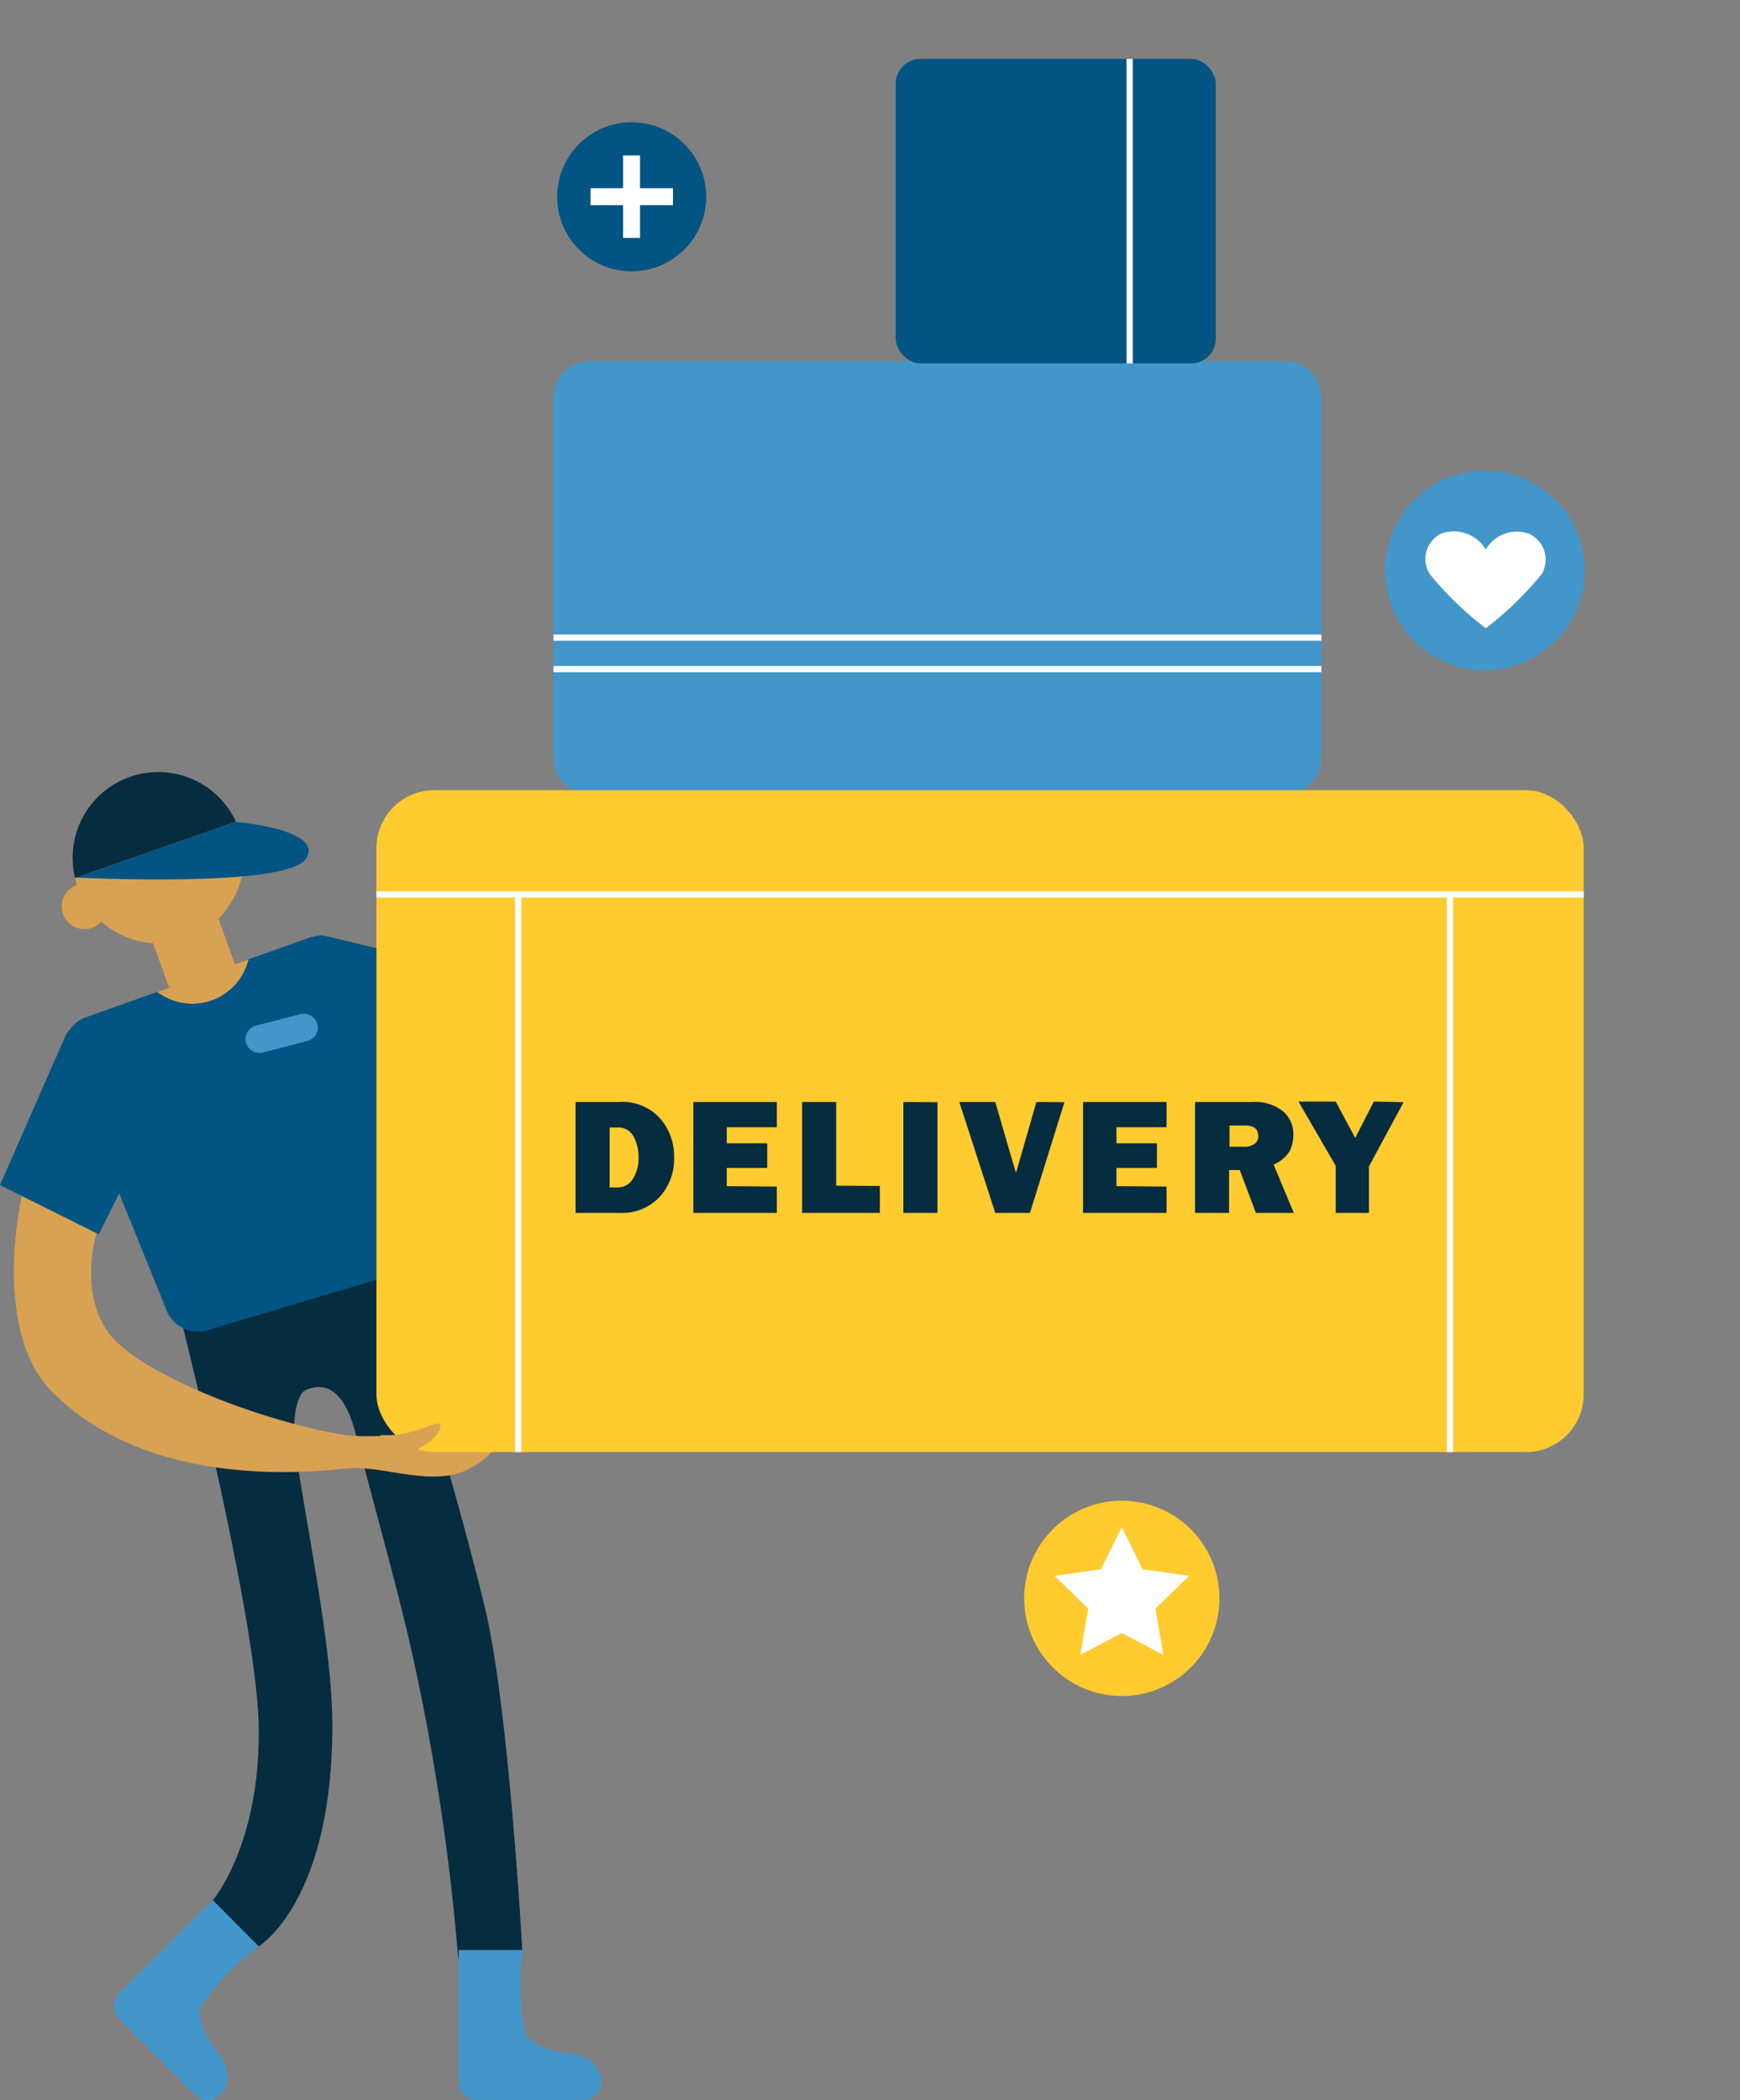 <svg id="Layer_1" data-name="Layer 1" xmlns="http://www.w3.org/2000/svg" xmlns:xlink="http://www.w3.org/1999/xlink" viewBox="0 0 81.26 98.08">
  <rect x="0" y="0" width="81.26" height="98.08" fill="#808080" stroke="none"/>
  <defs>
    <style>
      .cls-1 {
        fill: none;
      }

      .cls-2 {
        fill: #d8a252;
      }

      .cls-3 {
        fill: #062c3f;
      }

      .cls-4 {
        fill: #4396ca;
      }

      .cls-5 {
        fill: #025482;
      }

      .cls-6 {
        fill: #ffcb2f;
      }

      .cls-7 {
        fill: #fff;
      }

      .cls-8 {
        clip-path: url(#clip-path);
      }

      .cls-9 {
        clip-path: url(#clip-path-2);
      }

      .cls-10 {
        clip-path: url(#clip-path-3);
      }

      .cls-11 {
        clip-path: url(#clip-path-4);
      }

      .cls-12 {
        clip-path: url(#clip-path-5);
      }
    </style>
    <clipPath id="clip-path" transform="translate(-416.72 -110.36)">
      <path class="cls-1" d="M434.7,170l-8.26,2.47a1.6,1.6,0,0,1-2-1.07l-4.69-11.57a1.61,1.61,0,0,1,1.08-2l10.39-3.7c.85-.25,2.33,1.12,2.59,2l2,11.9A1.61,1.61,0,0,1,434.7,170Z"/>
    </clipPath>
    <clipPath id="clip-path-2" transform="translate(-416.72 -110.36)">
      <path class="cls-2" d="M428.11,150.41a4,4,0,1,1-4-4A4,4,0,0,1,428.11,150.41Z"/>
    </clipPath>
    <clipPath id="clip-path-3" transform="translate(-416.72 -110.36)">
      <rect class="cls-1" x="434.3" y="147.26" width="56.38" height="30.91" rx="2.7"/>
    </clipPath>
    <clipPath id="clip-path-4" transform="translate(-416.72 -110.36)">
      <path class="cls-1" d="M476.71,147.45H444.29a1.69,1.69,0,0,1-1.72-1.65V128.88a1.69,1.69,0,0,1,1.72-1.65h32.42a1.69,1.69,0,0,1,1.72,1.65V145.8A1.69,1.69,0,0,1,476.71,147.45Z"/>
    </clipPath>
    <clipPath id="clip-path-5" transform="translate(-416.72 -110.36)">
      <rect class="cls-1" x="458.55" y="113.11" width="14.95" height="14.22" rx="1.16"/>
    </clipPath>
  </defs>
  <title>how_b_2</title>
  <g>
    <path class="cls-3" d="M434.46,168.58l-9.84,1.19s4.07,15.66,4.18,21.17-2.14,8.16-2.14,8.16l2.14,2.15s3.44-2.05,3.44-10.31c0-3.43-1-8.19-1.68-12.57-.3-1.86.1-3,.45-3.1,1.13-.49,1.89.37,2.31,2,.88,3.49,2.12,7.76,2.8,11a105.69,105.69,0,0,1,2,13.56l3-.24s-.63-11.58-1.77-16.22C437.49,177.73,434.46,168.58,434.46,168.58Z" transform="translate(-416.72 -110.36)"/>
    <path class="cls-4" d="M428.8,201.25l-2.14-2.15-4.37,4.34a.85.85,0,0,0,0,1.19l3.54,3.55c.81.82,2.3-.45,1-2.06-.4-.51-1-1.54-.7-2.11A11.54,11.54,0,0,1,428.8,201.25Z" transform="translate(-416.72 -110.36)"/>
    <path class="cls-4" d="M441.14,201.42l-3,0,0,6.16a.84.84,0,0,0,.84.84l5,0c1.14,0,1.29-2-.75-2.18-.64-.08-1.83-.34-2-1A11.66,11.66,0,0,1,441.14,201.42Z" transform="translate(-416.72 -110.36)"/>
    <path class="cls-5" d="M434.7,170l-8.26,2.47a1.6,1.6,0,0,1-2-1.07l-4.69-11.57a1.61,1.61,0,0,1,1.08-2l10.39-3.7c.85-.25,2.33,1.12,2.59,2l2,11.9A1.61,1.61,0,0,1,434.7,170Z" transform="translate(-416.72 -110.36)"/>
    <path class="cls-5" d="M429.24,159.31l9.32,1.63.89-5.07-7.6-1.82a1.13,1.13,0,0,0-1.2.81Z" transform="translate(-416.72 -110.36)"/>
    <path class="cls-4" d="M476.71,147.45H444.29a1.69,1.69,0,0,1-1.72-1.65V128.88a1.69,1.69,0,0,1,1.72-1.65h32.42a1.69,1.69,0,0,1,1.72,1.65V145.8A1.69,1.69,0,0,1,476.71,147.45Z" transform="translate(-416.72 -110.36)"/>
    <rect class="cls-5" x="41.83" y="2.75" width="14.95" height="14.22" rx="1.16"/>
    <g>
      <path class="cls-6" d="M473.67,185a4.56,4.56,0,1,1-4.56-4.56A4.56,4.56,0,0,1,473.67,185Z" transform="translate(-416.72 -110.36)"/>
      <polygon class="cls-7" points="52.39 71.31 53.36 73.28 55.53 73.59 53.96 75.12 54.33 77.28 52.39 76.26 50.45 77.28 50.82 75.12 49.25 73.59 51.42 73.28 52.39 71.31"/>
    </g>
    <path class="cls-2" d="M418.11,165c-.39.59-1.9,7.34,1,10.31,4.72,4.8,12.67,3.72,13.86,3.62,1.69-.15,4,.93,5.7,0s1.57-1.67-1.87-1.58-3.45.17-5.09-.19c-4.12-.91-8.79-2.94-9.95-4.6-1.69-2.43-.14-5.82-.14-5.82Z" transform="translate(-416.72 -110.36)"/>
    <rect class="cls-6" x="17.58" y="36.9" width="56.38" height="30.91" rx="2.7"/>
    <path class="cls-5" d="M425.56,159.55,421.33,168l-4.61-2.3,3.07-7a1.1,1.1,0,0,1,1.36-.48Z" transform="translate(-416.72 -110.36)"/>
    <path class="cls-2" d="M434.47,177.36c1.71.19,2.95-1,2.8-.3s-1.69,1.26-1.69,1.26Z" transform="translate(-416.72 -110.36)"/>
    <path class="cls-4" d="M431.54,158.18a.64.64,0,0,1-.46.79l-2.08.54a.65.65,0,0,1-.79-.47h0a.65.65,0,0,1,.47-.79l2.07-.53a.65.65,0,0,1,.79.46Z" transform="translate(-416.72 -110.36)"/>
    <g class="cls-8">
      <path class="cls-2" d="M428.4,154.53a2.7,2.7,0,1,1-2.7-2.7A2.7,2.7,0,0,1,428.4,154.53Z" transform="translate(-416.72 -110.36)"/>
    </g>
    <rect class="cls-2" x="423.85" y="151.53" width="3.26" height="5.09" transform="translate(-443.76 42.94) rotate(-19.81)"/>
    <g>
      <path class="cls-2" d="M428.11,150.41a4,4,0,1,1-4-4A4,4,0,0,1,428.11,150.41Z" transform="translate(-416.72 -110.36)"/>
      <g class="cls-9">
        <path class="cls-3" d="M420,151.44l9-3.15s-3-4.91-7.86-1.77S420,151.44,420,151.44Z" transform="translate(-416.72 -110.36)"/>
      </g>
    </g>
    <circle class="cls-2" cx="3.94" cy="42.33" r="1.06"/>
    <path class="cls-5" d="M427.71,148.74s4.18.34,3.3,1.72-10.72.88-10.72.88Z" transform="translate(-416.72 -110.36)"/>
    <g>
      <path class="cls-4" d="M490.73,137a4.66,4.66,0,1,1-4.66-4.66A4.66,4.66,0,0,1,490.73,137Z" transform="translate(-416.72 -110.36)"/>
      <path class="cls-7" d="M488.11,135.28a1.67,1.67,0,0,0-2,.74,1.74,1.74,0,0,0-2.09-.74,1.32,1.32,0,0,0-.52,1.9,15.52,15.52,0,0,0,2.61,2.52,15.93,15.93,0,0,0,2.6-2.52A1.32,1.32,0,0,0,488.11,135.28Z" transform="translate(-416.72 -110.36)"/>
    </g>
    <g>
      <circle class="cls-5" cx="29.5" cy="9.19" r="3.48"/>
      <g>
        <rect class="cls-7" x="29.1" y="7.26" width="0.79" height="3.85"/>
        <rect class="cls-7" x="27.58" y="8.79" width="3.85" height="0.79"/>
      </g>
    </g>
    <g class="cls-10">
      <rect class="cls-7" x="16" y="41.62" width="65.25" height="0.29"/>
      <rect class="cls-7" x="67.57" y="41.89" width="0.29" height="31.25"/>
      <rect class="cls-7" x="24.06" y="41.89" width="0.29" height="31.25"/>
    </g>
    <g class="cls-11">
      <rect class="cls-7" x="24.31" y="29.63" width="39.21" height="0.29"/>
      <rect class="cls-7" x="24.31" y="31.1" width="39.21" height="0.29"/>
    </g>
    <g class="cls-12">
      <rect class="cls-7" x="52.61" width="0.29" height="20.64"/>
    </g>
    <g>
      <path class="cls-3" d="M443.6,167v-5.18h2a2.38,2.38,0,0,1,1.95.77,2.67,2.67,0,0,1,.65,1.79,2.62,2.62,0,0,1-.69,1.89,2.39,2.39,0,0,1-1.81.73Zm1.59-1.19h.41a.82.82,0,0,0,.67-.39,1.76,1.76,0,0,0,.27-1,1.92,1.92,0,0,0-.24-1,.79.79,0,0,0-.7-.41h-.41Z" transform="translate(-416.72 -110.36)"/>
      <path class="cls-3" d="M453,165.77V167h-3.9v-5.18H453V163h-2.34v.75h1.89v1.15h-1.89v.85Z" transform="translate(-416.72 -110.36)"/>
      <path class="cls-3" d="M457.81,165.74V167h-3.63v-5.18h1.59v3.91Z" transform="translate(-416.72 -110.36)"/>
      <path class="cls-3" d="M460.5,161.83V167h-1.59v-5.18Z" transform="translate(-416.72 -110.36)"/>
      <path class="cls-3" d="M466.43,161.83,464.82,167H463.2l-1.68-5.18h1.68l.82,2.82.15.49.95-3.31Z" transform="translate(-416.72 -110.36)"/>
      <path class="cls-3" d="M471.2,165.77V167h-3.9v-5.18h3.9V163h-2.34v.75h1.89v1.15h-1.89v.85Z" transform="translate(-416.72 -110.36)"/>
      <path class="cls-3" d="M477.14,167h-1.77l-.75-2h-.5v2h-1.59v-5.18h2.7a2.08,2.08,0,0,1,1.39.42,1.37,1.37,0,0,1,.5,1.1,1.67,1.67,0,0,1-.18.79,1.62,1.62,0,0,1-.74.61Zm-3-3.09h.68a.78.78,0,0,0,.48-.13.41.41,0,0,0,.18-.37c0-.33-.2-.49-.61-.49h-.73Z" transform="translate(-416.72 -110.36)"/>
      <path class="cls-3" d="M482.27,161.83l-1.62,3V167H479.1v-2.2l-1.74-3h1.74l.91,1.7.87-1.7Z" transform="translate(-416.72 -110.36)"/>
    </g>
  </g>
</svg>
